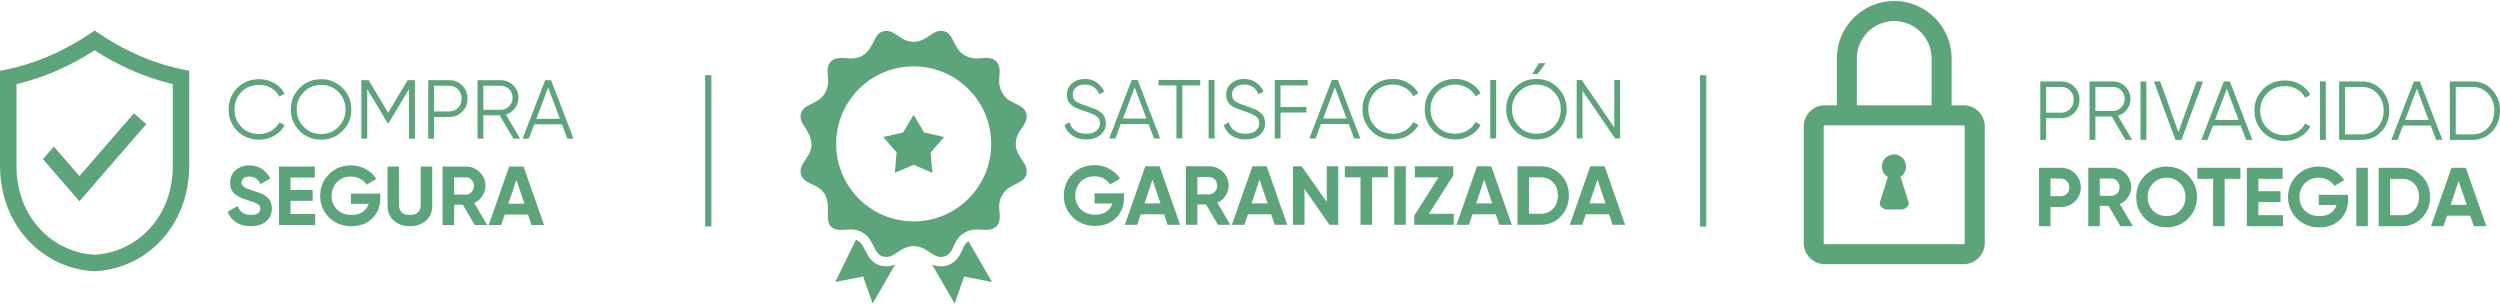 <svg xmlns="http://www.w3.org/2000/svg" xmlns:xlink="http://www.w3.org/1999/xlink" xmlns:xodm="http://www.corel.com/coreldraw/odm/2003" xml:space="preserve" width="312px" height="38px" style="shape-rendering:geometricPrecision; text-rendering:geometricPrecision; image-rendering:optimizeQuality; fill-rule:evenodd; clip-rule:evenodd" viewBox="0 0 301.71 36.51"> <defs> <style type="text/css"> .fil0 {fill:#5CA47A} .fil1 {fill:#5CA47A;fill-rule:nonzero} </style> </defs> <g id="Camada_x0020_1">  <g id="_2337561244720"> <path class="fil0" d="M9.59 24.17l8.07 -9.31 -1.5 -1.3 -6.57 7.57 -3.09 -3.56 -1.32 1.52 4.41 5.08zm-9.59 -15.75c4.24,-0.75 7.99,-2.48 11.42,-4.85 3.43,2.37 7.18,4.1 11.42,4.85l0 11.5c-0.07,7.71 -5.66,12.48 -11.42,12.69 -5.76,-0.21 -11.35,-4.98 -11.42,-12.69l0 -11.5zm1.99 1.62l0 9.88c0,2.9 0.94,5.67 2.99,7.76 1.69,1.74 4.01,2.83 6.44,2.94 2.43,-0.11 4.75,-1.2 6.44,-2.94 2.05,-2.09 2.99,-4.86 2.99,-7.76l0 -9.88c-3.38,-0.81 -6.5,-2.21 -9.43,-4.08 -2.93,1.87 -6.05,3.27 -9.43,4.08z"></path> <path class="fil1" d="M31.29 16.74c-1.07,0 -1.95,-0.35 -2.65,-1.06 -0.7,-0.7 -1.05,-1.57 -1.05,-2.59 0,-1.02 0.35,-1.88 1.05,-2.59 0.7,-0.71 1.58,-1.06 2.65,-1.06 0.65,0 1.25,0.16 1.8,0.47 0.54,0.31 0.96,0.73 1.26,1.27l-0.63 0.36c-0.22,-0.43 -0.55,-0.77 -0.99,-1.03 -0.43,-0.26 -0.91,-0.38 -1.44,-0.38 -0.88,0 -1.6,0.28 -2.16,0.85 -0.56,0.58 -0.83,1.28 -0.83,2.11 0,0.83 0.27,1.54 0.83,2.11 0.56,0.57 1.28,0.86 2.16,0.86 0.53,0 1.01,-0.13 1.44,-0.39 0.44,-0.25 0.77,-0.6 0.99,-1.03l0.63 0.36c-0.29,0.53 -0.71,0.95 -1.26,1.27 -0.55,0.31 -1.15,0.47 -1.8,0.47z"></path> <path id="_1" class="fil1" d="M41.34 15.68c-0.7,0.71 -1.57,1.06 -2.59,1.06 -1.02,0 -1.88,-0.35 -2.59,-1.06 -0.71,-0.71 -1.06,-1.57 -1.06,-2.59 0,-1.01 0.35,-1.88 1.06,-2.59 0.71,-0.7 1.57,-1.06 2.59,-1.06 1.02,0 1.89,0.36 2.59,1.06 0.71,0.71 1.06,1.58 1.06,2.59 0,1.02 -0.35,1.88 -1.06,2.59zm-4.68 -0.49c0.56,0.58 1.26,0.87 2.09,0.87 0.84,0 1.54,-0.29 2.1,-0.87 0.56,-0.57 0.85,-1.27 0.85,-2.1 0,-0.83 -0.29,-1.53 -0.85,-2.1 -0.56,-0.58 -1.26,-0.86 -2.1,-0.86 -0.83,0 -1.53,0.28 -2.09,0.86 -0.57,0.57 -0.85,1.27 -0.85,2.1 0,0.83 0.28,1.53 0.85,2.1z"></path> <polygon id="_2" class="fil1" points="50.07,9.56 50.07,16.62 49.36,16.62 49.36,10.63 46.89,14.76 46.79,14.76 44.32,10.63 44.32,16.62 43.61,16.62 43.61,9.56 44.49,9.56 46.84,13.49 49.19,9.56 "></polygon> <path id="_3" class="fil1" d="M54.2 9.56c0.63,0 1.16,0.21 1.58,0.64 0.43,0.42 0.64,0.95 0.64,1.58 0,0.63 -0.21,1.16 -0.64,1.58 -0.42,0.43 -0.95,0.64 -1.58,0.64l-1.82 0 0 2.62 -0.7 0 0 -7.06 2.52 0zm0 3.77c0.44,0 0.8,-0.14 1.08,-0.44 0.29,-0.29 0.43,-0.66 0.43,-1.11 0,-0.45 -0.14,-0.82 -0.43,-1.11 -0.28,-0.3 -0.64,-0.44 -1.08,-0.44l-1.82 0 0 3.1 1.82 0z"></path> <path id="_4" class="fil1" d="M61.96 16.62l-1.65 -2.82 -1.98 0 0 2.82 -0.7 0 0 -7.06 2.82 0c0.59,0 1.09,0.21 1.5,0.62 0.41,0.42 0.62,0.91 0.62,1.5 0,0.48 -0.14,0.9 -0.43,1.27 -0.29,0.38 -0.65,0.63 -1.09,0.76l1.72 2.91 -0.81 0zm-3.63 -6.39l0 2.9 2.12 0c0.39,0 0.72,-0.14 1,-0.43 0.28,-0.28 0.41,-0.62 0.41,-1.02 0,-0.4 -0.13,-0.75 -0.41,-1.03 -0.28,-0.28 -0.61,-0.42 -1,-0.42l-2.12 0z"></path> <path id="_5" class="fil1" d="M68.48 16.62l-0.66 -1.73 -3.34 0 -0.66 1.73 -0.75 0 2.72 -7.06 0.72 0 2.71 7.06 -0.74 0zm-3.75 -2.4l2.84 0 -1.42 -3.78 -1.42 3.78z"></path> <path id="_6" class="fil1" d="M30.25 27.18c-0.7,0 -1.29,-0.16 -1.76,-0.47 -0.48,-0.31 -0.82,-0.74 -1.01,-1.27l1.19 -0.7c0.27,0.72 0.82,1.08 1.62,1.08 0.39,0 0.68,-0.07 0.86,-0.21 0.18,-0.14 0.27,-0.32 0.27,-0.54 0,-0.25 -0.11,-0.44 -0.33,-0.58 -0.22,-0.13 -0.62,-0.28 -1.19,-0.45 -0.32,-0.09 -0.58,-0.18 -0.8,-0.28 -0.22,-0.09 -0.44,-0.22 -0.66,-0.38 -0.22,-0.15 -0.38,-0.35 -0.5,-0.6 -0.11,-0.24 -0.17,-0.52 -0.17,-0.84 0,-0.64 0.23,-1.15 0.68,-1.53 0.46,-0.38 1,-0.57 1.64,-0.57 0.57,0 1.07,0.14 1.51,0.42 0.43,0.28 0.77,0.67 1.01,1.16l-1.17 0.68c-0.28,-0.61 -0.73,-0.91 -1.35,-0.91 -0.29,0 -0.51,0.07 -0.68,0.2 -0.16,0.13 -0.25,0.3 -0.25,0.51 0,0.22 0.1,0.4 0.28,0.54 0.19,0.13 0.54,0.28 1.06,0.45 0.22,0.06 0.38,0.11 0.49,0.15 0.11,0.04 0.26,0.1 0.46,0.17 0.19,0.08 0.34,0.15 0.44,0.22 0.1,0.07 0.22,0.16 0.36,0.27 0.13,0.12 0.24,0.23 0.31,0.35 0.07,0.12 0.13,0.27 0.18,0.44 0.05,0.17 0.07,0.36 0.07,0.56 0,0.65 -0.23,1.17 -0.71,1.56 -0.47,0.38 -1.09,0.57 -1.85,0.57z"></path> <polygon id="_7" class="fil1" points="35.06,25.71 38.04,25.71 38.04,27.04 33.67,27.04 33.67,19.98 37.99,19.98 37.99,21.31 35.06,21.31 35.06,22.81 37.73,22.81 37.73,24.12 35.06,24.12 "></polygon> <path id="_8" class="fil1" d="M45.89 23.25l0 0.54c0,1.01 -0.32,1.83 -0.97,2.45 -0.64,0.63 -1.48,0.94 -2.5,0.94 -1.09,0 -1.99,-0.35 -2.71,-1.06 -0.71,-0.71 -1.07,-1.58 -1.07,-2.6 0,-1.03 0.36,-1.9 1.06,-2.61 0.71,-0.71 1.59,-1.07 2.64,-1.07 0.66,0 1.26,0.15 1.81,0.45 0.54,0.3 0.97,0.7 1.27,1.19l-1.19 0.69c-0.17,-0.29 -0.42,-0.53 -0.76,-0.71 -0.34,-0.18 -0.72,-0.27 -1.14,-0.27 -0.67,0 -1.22,0.22 -1.66,0.66 -0.43,0.44 -0.65,1 -0.65,1.67 0,0.67 0.22,1.22 0.66,1.65 0.44,0.43 1.03,0.65 1.75,0.65 0.54,0 0.99,-0.12 1.34,-0.36 0.35,-0.24 0.59,-0.57 0.72,-0.98l-2.14 0 0 -1.23 3.54 0z"></path> <path id="_9" class="fil1" d="M49.46 27.18c-0.79,0 -1.43,-0.22 -1.93,-0.67 -0.51,-0.44 -0.76,-1.03 -0.76,-1.78l0 -4.75 1.38 0 0 4.64c0,0.37 0.11,0.66 0.32,0.88 0.21,0.21 0.54,0.32 0.99,0.32 0.45,0 0.78,-0.11 0.99,-0.32 0.22,-0.22 0.32,-0.51 0.32,-0.88l0 -4.64 1.39 0 0 4.75c0,0.75 -0.25,1.34 -0.75,1.78 -0.51,0.45 -1.16,0.67 -1.95,0.67z"></path> <path id="_10" class="fil1" d="M57.29 27.04l-1.43 -2.45 -1.05 0 0 2.45 -1.4 0 0 -7.06 2.83 0c0.65,0 1.2,0.23 1.66,0.69 0.46,0.45 0.69,1 0.69,1.65 0,0.44 -0.13,0.84 -0.38,1.21 -0.24,0.38 -0.57,0.66 -0.98,0.85l1.56 2.66 -1.5 0zm-2.48 -5.76l0 2.09 1.43 0c0.26,0 0.49,-0.1 0.67,-0.31 0.19,-0.2 0.29,-0.45 0.29,-0.74 0,-0.29 -0.1,-0.53 -0.29,-0.74 -0.18,-0.2 -0.41,-0.3 -0.67,-0.3l-1.43 0z"></path> <path id="_11" class="fil1" d="M64.14 27.04l-0.42 -1.27 -2.81 0 -0.43 1.27 -1.5 0 2.47 -7.06 1.73 0 2.48 7.06 -1.52 0zm-2.79 -2.57l1.94 0 -0.97 -2.89 -0.97 2.89z"></path> <path class="fil0" d="M116.88 28.99l2.84 4.92 -3.37 -0.65 -1.14 3.25 -2.72 -4.71c0.48,0.2 0.99,0.29 1.54,0.18 0.82,-0.15 1.39,-0.64 1.8,-1.34 0.23,-0.39 0.39,-0.85 0.63,-1.22 0.12,-0.18 0.26,-0.32 0.42,-0.43zm-13.58 -0.18l-2.5 5.1 3.37 -0.65 1.14 3.25 2.72 -4.71c-0.33,0.14 -0.69,0.24 -1.12,0.22 -1.22,-0.03 -1.89,-0.71 -2.4,-1.73 -0.24,-0.47 -0.45,-1.03 -0.92,-1.32 -0.09,-0.06 -0.19,-0.12 -0.29,-0.16zm6.96 -15.06l1.27 2.12 2.41 0.55 -1.63 1.86 0.22 2.46 -2.27 -0.97 -2.27 0.97 0.22 -2.46 -1.62 -1.86 2.4 -0.55 1.27 -2.12zm-3.46 -10.13c-0.58,0.09 -0.89,0.37 -1.1,0.78 -0.59,1.09 -1.08,2.62 -3.15,2.53 -0.91,-0.04 -2.27,-0.32 -2.62,1.02 -0.24,0.95 0.4,1.89 -0.42,3.24 -0.87,1.44 -2.85,1.14 -2.89,2.75 -0.02,0.57 0.33,1 0.56,1.36 2.1,3.15 -0.88,3.77 -0.54,5.52 0.21,1.03 1.28,1.16 2.08,1.68 2.44,1.59 -0.01,4.48 2.24,5.08 0.45,0.12 1.29,-0.01 1.78,-0.01 0.57,0 1.06,0.19 1.46,0.44 1.47,0.92 1.14,2.84 2.74,2.88 1.3,0.04 2.08,-1.88 4.25,-1.14 0.84,0.28 1.61,1.31 2.63,1.12 1.02,-0.2 1.16,-1.25 1.69,-2.07 0.43,-0.67 1.29,-1.28 2.51,-1.22 0.88,0.04 2.29,0.29 2.59,-1.1 0.2,-0.93 -0.4,-1.88 0.4,-3.16 0.92,-1.46 2.84,-1.15 2.9,-2.74 0.01,-0.62 -0.32,-0.99 -0.56,-1.37 -0.52,-0.82 -1.05,-1.59 -0.6,-2.88 0.3,-0.85 1.31,-1.6 1.13,-2.63 -0.18,-1.02 -1.26,-1.19 -2.07,-1.7 -0.35,-0.21 -0.68,-0.58 -0.88,-0.97 -0.73,-1.35 -0.03,-2.31 -0.4,-3.26 -0.16,-0.43 -0.54,-0.76 -1.03,-0.86 -0.95,-0.21 -1.94,0.41 -3.23,-0.45 -1.4,-0.93 -1.11,-2.86 -2.74,-2.86 -1.24,0.01 -2.08,1.89 -4.19,1.16 -0.79,-0.28 -1.62,-1.28 -2.54,-1.14zm3.46 4.27c5.17,0 9.36,4.19 9.36,9.36 0,5.16 -4.19,9.35 -9.36,9.35 -5.17,0 -9.35,-4.19 -9.35,-9.35 0,-5.17 4.18,-9.36 9.35,-9.36z"></path> <path class="fil1" d="M131.08 16.71c-0.65,0 -1.2,-0.15 -1.66,-0.46 -0.46,-0.31 -0.78,-0.73 -0.96,-1.27l0.6 -0.35c0.13,0.44 0.37,0.78 0.71,1.02 0.34,0.25 0.78,0.37 1.32,0.37 0.52,0 0.93,-0.11 1.22,-0.35 0.3,-0.23 0.44,-0.53 0.44,-0.92 0,-0.37 -0.13,-0.65 -0.4,-0.83 -0.27,-0.19 -0.71,-0.39 -1.33,-0.59 -0.73,-0.24 -1.22,-0.44 -1.45,-0.58 -0.54,-0.33 -0.81,-0.79 -0.81,-1.41 0,-0.59 0.21,-1.07 0.63,-1.41 0.41,-0.35 0.93,-0.52 1.54,-0.52 0.55,0 1.03,0.14 1.43,0.43 0.4,0.28 0.7,0.65 0.9,1.09l-0.6 0.33c-0.32,-0.78 -0.9,-1.17 -1.73,-1.17 -0.44,0 -0.79,0.11 -1.06,0.33 -0.27,0.21 -0.4,0.51 -0.4,0.89 0,0.35 0.12,0.62 0.36,0.79 0.24,0.17 0.64,0.35 1.2,0.53 0.25,0.09 0.44,0.15 0.55,0.19 0.11,0.04 0.27,0.1 0.48,0.18 0.21,0.09 0.37,0.16 0.47,0.22 0.1,0.07 0.22,0.16 0.37,0.27 0.14,0.11 0.25,0.22 0.31,0.33 0.07,0.11 0.12,0.24 0.17,0.4 0.05,0.16 0.08,0.33 0.08,0.51 0,0.6 -0.22,1.08 -0.66,1.44 -0.43,0.36 -1.01,0.54 -1.72,0.54z"></path> <path id="_1_0" class="fil1" d="M139.27 16.59l-0.66 -1.74 -3.35 0 -0.65 1.74 -0.75 0 2.72 -7.06 0.72 0 2.71 7.06 -0.74 0zm-3.75 -2.4l2.84 0 -1.42 -3.78 -1.42 3.78z"></path> <polygon id="_2_1" class="fil1" points="144.85,9.53 144.85,10.19 142.69,10.19 142.69,16.59 141.98,16.59 141.98,10.19 139.81,10.19 139.81,9.53 "></polygon> <polygon id="_3_2" class="fil1" points="145.86,9.53 146.57,9.53 146.57,16.59 145.86,16.59 "></polygon> <path id="_4_3" class="fil1" d="M150.3 16.71c-0.65,0 -1.2,-0.15 -1.66,-0.46 -0.46,-0.31 -0.78,-0.73 -0.96,-1.27l0.6 -0.35c0.13,0.44 0.36,0.78 0.71,1.02 0.34,0.25 0.78,0.37 1.32,0.37 0.52,0 0.93,-0.11 1.22,-0.35 0.3,-0.23 0.44,-0.53 0.44,-0.92 0,-0.37 -0.13,-0.65 -0.4,-0.83 -0.27,-0.19 -0.71,-0.39 -1.33,-0.59 -0.73,-0.24 -1.22,-0.44 -1.45,-0.58 -0.54,-0.33 -0.81,-0.79 -0.81,-1.41 0,-0.59 0.21,-1.07 0.62,-1.41 0.42,-0.35 0.94,-0.52 1.55,-0.52 0.55,0 1.03,0.14 1.43,0.43 0.4,0.28 0.7,0.65 0.9,1.09l-0.6 0.33c-0.32,-0.78 -0.9,-1.17 -1.73,-1.17 -0.44,0 -0.79,0.11 -1.06,0.33 -0.27,0.21 -0.4,0.51 -0.4,0.89 0,0.35 0.12,0.62 0.36,0.79 0.24,0.17 0.64,0.35 1.2,0.53 0.25,0.09 0.44,0.15 0.55,0.19 0.11,0.04 0.27,0.1 0.48,0.18 0.21,0.09 0.37,0.16 0.47,0.22 0.1,0.07 0.22,0.16 0.37,0.27 0.14,0.11 0.25,0.22 0.31,0.33 0.07,0.11 0.12,0.24 0.17,0.4 0.05,0.16 0.08,0.33 0.08,0.51 0,0.6 -0.22,1.08 -0.66,1.44 -0.43,0.36 -1.01,0.54 -1.72,0.54z"></path> <polygon id="_5_4" class="fil1" points="157.82,10.19 154.54,10.19 154.54,12.8 157.67,12.8 157.67,13.46 154.54,13.46 154.54,16.59 153.84,16.59 153.84,9.53 157.82,9.53 "></polygon> <path id="_6_5" class="fil1" d="M163.43 16.59l-0.66 -1.74 -3.35 0 -0.65 1.74 -0.75 0 2.72 -7.06 0.72 0 2.71 7.06 -0.74 0zm-3.75 -2.4l2.84 0 -1.42 -3.78 -1.42 3.78z"></path> <path id="_7_6" class="fil1" d="M168.13 16.71c-1.07,0 -1.96,-0.35 -2.66,-1.06 -0.7,-0.71 -1.04,-1.57 -1.04,-2.59 0,-1.02 0.34,-1.89 1.04,-2.59 0.7,-0.71 1.59,-1.06 2.66,-1.06 0.65,0 1.25,0.15 1.79,0.47 0.55,0.31 0.97,0.73 1.26,1.26l-0.62 0.36c-0.23,-0.43 -0.55,-0.77 -0.99,-1.02 -0.44,-0.26 -0.92,-0.39 -1.44,-0.39 -0.88,0 -1.6,0.29 -2.16,0.86 -0.56,0.57 -0.84,1.27 -0.84,2.11 0,0.83 0.28,1.53 0.84,2.11 0.56,0.57 1.28,0.85 2.16,0.85 0.52,0 1,-0.13 1.44,-0.38 0.44,-0.26 0.76,-0.6 0.99,-1.03l0.62 0.35c-0.29,0.54 -0.71,0.96 -1.25,1.27 -0.55,0.32 -1.15,0.48 -1.8,0.48z"></path> <path id="_8_7" class="fil1" d="M175.64 16.71c-1.07,0 -1.96,-0.35 -2.65,-1.06 -0.7,-0.71 -1.05,-1.57 -1.05,-2.59 0,-1.02 0.35,-1.89 1.05,-2.59 0.69,-0.71 1.58,-1.06 2.65,-1.06 0.65,0 1.25,0.15 1.79,0.47 0.55,0.31 0.97,0.73 1.26,1.26l-0.62 0.36c-0.22,-0.43 -0.55,-0.77 -0.99,-1.02 -0.44,-0.26 -0.92,-0.39 -1.44,-0.39 -0.88,0 -1.6,0.29 -2.16,0.86 -0.56,0.57 -0.84,1.27 -0.84,2.11 0,0.83 0.28,1.53 0.84,2.11 0.56,0.57 1.28,0.85 2.16,0.85 0.52,0 1,-0.13 1.44,-0.38 0.44,-0.26 0.77,-0.6 0.99,-1.03l0.62 0.35c-0.29,0.54 -0.7,0.96 -1.25,1.27 -0.55,0.32 -1.15,0.48 -1.8,0.48z"></path> <polygon id="_9_8" class="fil1" points="179.85,9.53 180.56,9.53 180.56,16.59 179.85,16.59 "></polygon> <path id="_10_9" class="fil1" d="M184.91 8.82l0.65 0 0.97 -1.31 -0.81 0 -0.81 1.31zm3.1 6.82c-0.71,0.71 -1.57,1.07 -2.59,1.07 -1.02,0 -1.89,-0.36 -2.59,-1.07 -0.71,-0.7 -1.06,-1.57 -1.06,-2.58 0,-1.02 0.35,-1.88 1.06,-2.59 0.7,-0.71 1.57,-1.06 2.59,-1.06 1.02,0 1.88,0.35 2.59,1.06 0.71,0.71 1.06,1.57 1.06,2.59 0,1.01 -0.35,1.88 -1.06,2.58zm-4.69 -0.48c0.57,0.58 1.27,0.86 2.1,0.86 0.83,0 1.53,-0.28 2.1,-0.86 0.56,-0.57 0.84,-1.27 0.84,-2.1 0,-0.83 -0.28,-1.53 -0.84,-2.1 -0.57,-0.58 -1.27,-0.87 -2.1,-0.87 -0.83,0 -1.53,0.29 -2.1,0.87 -0.56,0.57 -0.85,1.27 -0.85,2.1 0,0.83 0.29,1.53 0.85,2.1z"></path> <polygon id="_11_10" class="fil1" points="194.82,9.53 195.52,9.53 195.52,16.59 194.92,16.59 190.98,10.84 190.98,16.59 190.28,16.59 190.28,9.53 190.88,9.53 194.82,15.28 "></polygon> <path id="_12" class="fil1" d="M135.64 23.21l0 0.55c0,1.01 -0.33,1.82 -0.97,2.45 -0.65,0.62 -1.48,0.94 -2.5,0.94 -1.09,0 -1.99,-0.36 -2.71,-1.07 -0.72,-0.71 -1.07,-1.57 -1.07,-2.59 0,-1.03 0.35,-1.9 1.06,-2.61 0.71,-0.72 1.59,-1.07 2.64,-1.07 0.66,0 1.26,0.15 1.8,0.45 0.55,0.29 0.97,0.69 1.27,1.19l-1.19 0.69c-0.16,-0.29 -0.42,-0.53 -0.76,-0.71 -0.34,-0.18 -0.72,-0.27 -1.13,-0.27 -0.67,0 -1.23,0.22 -1.66,0.66 -0.43,0.44 -0.65,0.99 -0.65,1.67 0,0.66 0.22,1.21 0.66,1.65 0.44,0.43 1.02,0.65 1.75,0.65 0.54,0 0.98,-0.12 1.33,-0.36 0.36,-0.24 0.6,-0.57 0.73,-0.99l-2.14 0 0 -1.23 3.54 0z"></path> <path id="_13" class="fil1" d="M140.91 27.01l-0.42 -1.27 -2.82 0 -0.42 1.27 -1.5 0 2.47 -7.06 1.72 0 2.48 7.06 -1.51 0zm-2.79 -2.58l1.93 0 -0.96 -2.88 -0.97 2.88z"></path> <path id="_14" class="fil1" d="M146.98 27.01l-1.42 -2.45 -1.06 0 0 2.45 -1.39 0 0 -7.06 2.82 0c0.65,0 1.21,0.23 1.67,0.68 0.45,0.46 0.68,1.01 0.68,1.66 0,0.43 -0.12,0.84 -0.37,1.21 -0.25,0.38 -0.58,0.66 -0.99,0.84l1.56 2.67 -1.5 0zm-2.48 -5.76l0 2.09 1.43 0c0.26,0 0.49,-0.11 0.68,-0.31 0.19,-0.21 0.28,-0.45 0.28,-0.74 0,-0.29 -0.09,-0.54 -0.28,-0.74 -0.19,-0.2 -0.42,-0.3 -0.68,-0.3l-1.43 0z"></path> <path id="_15" class="fil1" d="M153.84 27.01l-0.43 -1.27 -2.81 0 -0.42 1.27 -1.51 0 2.48 -7.06 1.72 0 2.48 7.06 -1.51 0zm-2.8 -2.58l1.94 0 -0.97 -2.88 -0.97 2.88z"></path> <polygon id="_16" class="fil1" points="160.12,19.95 161.51,19.95 161.51,27.01 160.45,27.01 157.43,22.69 157.43,27.01 156.04,27.01 156.04,19.95 157.09,19.95 160.12,24.25 "></polygon> <polygon id="_17" class="fil1" points="167.49,19.95 167.49,21.28 165.59,21.28 165.59,27.01 164.19,27.01 164.19,21.28 162.3,21.28 162.3,19.95 "></polygon> <polygon id="_18" class="fil1" points="168.27,19.95 169.66,19.95 169.66,27.01 168.27,27.01 "></polygon> <polygon id="_19" class="fil1" points="172.45,25.68 175.45,25.68 175.45,27.01 170.68,27.01 170.68,25.9 173.61,21.28 170.75,21.28 170.75,19.95 175.39,19.95 175.39,21.05 "></polygon> <path id="_20" class="fil1" d="M180.94 27.01l-0.42 -1.27 -2.82 0 -0.42 1.27 -1.5 0 2.47 -7.06 1.72 0 2.48 7.06 -1.51 0zm-2.79 -2.58l1.93 0 -0.96 -2.88 -0.97 2.88z"></path> <path id="_21" class="fil1" d="M185.94 19.95c0.97,0 1.78,0.34 2.43,1.02 0.65,0.67 0.97,1.51 0.97,2.51 0,0.99 -0.32,1.83 -0.97,2.51 -0.65,0.68 -1.46,1.02 -2.43,1.02l-2.8 0 0 -7.06 2.8 0zm0 5.73c0.61,0 1.11,-0.21 1.49,-0.62 0.39,-0.4 0.58,-0.93 0.58,-1.58 0,-0.66 -0.19,-1.18 -0.58,-1.59 -0.38,-0.41 -0.88,-0.61 -1.49,-0.61l-1.41 0 0 4.4 1.41 0z"></path> <path id="_22" class="fil1" d="M194.61 27.01l-0.42 -1.27 -2.81 0 -0.43 1.27 -1.5 0 2.47 -7.06 1.73 0 2.48 7.06 -1.52 0zm-2.79 -2.58l1.94 0 -0.97 -2.88 -0.97 2.88z"></path> <path class="fil0" d="M228.57 18.52c0.81,0 1.46,0.65 1.46,1.46 0,0.52 -0.27,0.97 -0.67,1.23l0.97 3.06c0.14,0.47 -0.41,0.9 -0.9,0.9l-1.65 0c-0.5,0 -1.05,-0.43 -0.9,-0.9l0.96 -3.03c-0.44,-0.25 -0.73,-0.72 -0.73,-1.26 0,-0.81 0.65,-1.46 1.46,-1.46zm-6.89 -5.93l0 -5.66c0,-3.82 3.11,-6.93 6.92,-6.93 3.82,0 6.93,3.11 6.93,6.93l0 5.66 1.45 0c1.4,0 2.55,1.15 2.55,2.55l0 14.07c0,1.41 -1.15,2.55 -2.55,2.55l-16.76 0c-1.4,0 -2.54,-1.14 -2.54,-2.55l0 -14.07c0,-1.4 1.14,-2.55 2.54,-2.55l1.46 0zm-1.46 2.42c-0.06,0 -0.13,0.06 -0.13,0.13l0 14.07c0,0.07 0.07,0.14 0.13,0.14l16.76 0c0.07,0 0.13,-0.07 0.13,-0.14l0 -14.07c0,-0.07 -0.06,-0.13 -0.13,-0.13 -5.58,0 -11.18,0 -16.76,0zm3.87 -2.42l9.02 0 0 -5.66c0,-2.48 -2.03,-4.51 -4.51,-4.51 -2.48,0 -4.51,2.03 -4.51,4.51l0 5.66z"></path> <path class="fil1" d="M248.75 9.71c0.63,0 1.16,0.21 1.58,0.63 0.42,0.43 0.63,0.95 0.63,1.58 0,0.64 -0.21,1.16 -0.63,1.59 -0.42,0.42 -0.95,0.63 -1.58,0.63l-1.82 0 0 2.62 -0.7 0 0 -7.05 2.52 0zm0 3.77c0.43,0 0.79,-0.15 1.08,-0.44 0.29,-0.29 0.43,-0.66 0.43,-1.12 0,-0.45 -0.14,-0.82 -0.43,-1.11 -0.29,-0.29 -0.65,-0.44 -1.08,-0.44l-1.82 0 0 3.11 1.82 0z"></path> <path id="_1_11" class="fil1" d="M256.51 16.76l-1.65 -2.82 -1.98 0 0 2.82 -0.71 0 0 -7.05 2.83 0c0.58,0 1.08,0.2 1.49,0.62 0.42,0.41 0.63,0.91 0.63,1.49 0,0.48 -0.15,0.91 -0.43,1.28 -0.29,0.37 -0.65,0.62 -1.1,0.75l1.73 2.91 -0.81 0zm-3.63 -6.39l0 2.91 2.12 0c0.39,0 0.72,-0.15 1,-0.43 0.27,-0.29 0.41,-0.63 0.41,-1.03 0,-0.4 -0.14,-0.74 -0.41,-1.03 -0.28,-0.28 -0.61,-0.42 -1,-0.42l-2.12 0z"></path> <polygon id="_2_12" class="fil1" points="258.33,9.71 259.03,9.71 259.03,16.76 258.33,16.76 "></polygon> <polygon id="_3_13" class="fil1" points="262.54,16.76 259.94,9.71 260.7,9.71 262.9,15.83 265.1,9.71 265.87,9.71 263.27,16.76 "></polygon> <path id="_4_14" class="fil1" d="M271.07 16.76l-0.65 -1.73 -3.35 0 -0.66 1.73 -0.74 0 2.71 -7.05 0.72 0 2.72 7.05 -0.75 0zm-3.75 -2.4l2.84 0 -1.42 -3.78 -1.42 3.78z"></path> <path id="_5_15" class="fil1" d="M275.77 16.89c-1.07,0 -1.95,-0.36 -2.65,-1.06 -0.7,-0.71 -1.05,-1.57 -1.05,-2.6 0,-1.02 0.35,-1.88 1.05,-2.59 0.7,-0.7 1.58,-1.05 2.65,-1.05 0.65,0 1.25,0.15 1.79,0.46 0.55,0.32 0.97,0.74 1.26,1.27l-0.62 0.36c-0.22,-0.43 -0.55,-0.77 -0.99,-1.03 -0.44,-0.25 -0.92,-0.38 -1.44,-0.38 -0.88,0 -1.6,0.29 -2.16,0.86 -0.56,0.57 -0.84,1.27 -0.84,2.1 0,0.84 0.28,1.54 0.84,2.11 0.56,0.57 1.28,0.86 2.16,0.86 0.52,0 1,-0.13 1.44,-0.38 0.44,-0.26 0.77,-0.6 0.99,-1.03l0.62 0.35c-0.28,0.53 -0.7,0.96 -1.25,1.27 -0.55,0.32 -1.15,0.48 -1.8,0.48z"></path> <polygon id="_6_16" class="fil1" points="279.98,9.71 280.69,9.71 280.69,16.76 279.98,16.76 "></polygon> <path id="_7_17" class="fil1" d="M285.03 9.71c0.96,0 1.75,0.34 2.38,1.02 0.63,0.68 0.94,1.52 0.94,2.5 0,0.99 -0.31,1.83 -0.94,2.51 -0.63,0.68 -1.42,1.02 -2.38,1.02l-2.73 0 0 -7.05 2.73 0zm0 6.39c0.77,0 1.4,-0.28 1.9,-0.83 0.49,-0.55 0.74,-1.23 0.74,-2.04 0,-0.8 -0.25,-1.48 -0.74,-2.03 -0.5,-0.55 -1.13,-0.83 -1.9,-0.83l-2.02 0 0 5.73 2.02 0z"></path> <path id="_8_18" class="fil1" d="M294.01 16.76l-0.66 -1.73 -3.34 0 -0.66 1.73 -0.75 0 2.72 -7.05 0.72 0 2.72 7.05 -0.75 0zm-3.75 -2.4l2.84 0 -1.42 -3.78 -1.42 3.78z"></path> <path id="_9_19" class="fil1" d="M298.39 9.71c0.96,0 1.75,0.34 2.38,1.02 0.63,0.68 0.94,1.52 0.94,2.5 0,0.99 -0.31,1.83 -0.94,2.51 -0.63,0.68 -1.42,1.02 -2.38,1.02l-2.73 0 0 -7.05 2.73 0zm0 6.39c0.77,0 1.4,-0.28 1.9,-0.83 0.49,-0.55 0.74,-1.23 0.74,-2.04 0,-0.8 -0.25,-1.48 -0.74,-2.03 -0.5,-0.55 -1.13,-0.83 -1.9,-0.83l-2.02 0 0 5.73 2.02 0z"></path> <path id="_10_20" class="fil1" d="M248.71 20.13c0.68,0 1.25,0.22 1.71,0.68 0.46,0.46 0.7,1.02 0.7,1.68 0,0.67 -0.24,1.23 -0.7,1.69 -0.46,0.46 -1.03,0.68 -1.71,0.68l-1.24 0 0 2.32 -1.4 0 0 -7.05 2.64 0zm0 3.43c0.29,0 0.54,-0.1 0.73,-0.3 0.2,-0.21 0.29,-0.46 0.29,-0.77 0,-0.3 -0.09,-0.56 -0.29,-0.76 -0.19,-0.2 -0.44,-0.3 -0.73,-0.3l-1.24 0 0 2.13 1.24 0z"></path> <path id="_11_21" class="fil1" d="M255.9 27.18l-1.43 -2.45 -1.06 0 0 2.45 -1.39 0 0 -7.05 2.83 0c0.65,0 1.2,0.22 1.66,0.68 0.46,0.46 0.69,1.01 0.69,1.65 0,0.44 -0.13,0.85 -0.38,1.22 -0.25,0.37 -0.58,0.65 -0.99,0.84l1.57 2.66 -1.5 0zm-2.49 -5.75l0 2.08 1.44 0c0.26,0 0.48,-0.1 0.67,-0.3 0.19,-0.21 0.28,-0.46 0.28,-0.75 0,-0.28 -0.09,-0.53 -0.28,-0.73 -0.19,-0.2 -0.41,-0.3 -0.67,-0.3l-1.44 0z"></path> <path id="_12_22" class="fil1" d="M264.07 26.26c-0.71,0.71 -1.58,1.06 -2.6,1.06 -1.02,0 -1.89,-0.35 -2.6,-1.06 -0.7,-0.71 -1.06,-1.58 -1.06,-2.61 0,-1.02 0.36,-1.89 1.06,-2.6 0.71,-0.71 1.58,-1.07 2.6,-1.07 1.02,0 1.89,0.36 2.6,1.07 0.72,0.71 1.07,1.58 1.07,2.6 0,1.03 -0.35,1.9 -1.07,2.61zm-4.22 -0.95c0.44,0.44 0.98,0.65 1.62,0.65 0.65,0 1.19,-0.21 1.62,-0.65 0.44,-0.43 0.66,-0.98 0.66,-1.66 0,-0.67 -0.22,-1.22 -0.66,-1.66 -0.43,-0.44 -0.97,-0.66 -1.62,-0.66 -0.64,0 -1.18,0.22 -1.62,0.66 -0.44,0.44 -0.66,0.99 -0.66,1.66 0,0.68 0.22,1.23 0.66,1.66z"></path> <polygon id="_13_23" class="fil1" points="270.38,20.13 270.38,21.46 268.48,21.46 268.48,27.18 267.09,27.18 267.09,21.46 265.19,21.46 265.19,20.13 "></polygon> <polygon id="_14_24" class="fil1" points="272.55,25.85 275.53,25.85 275.53,27.18 271.16,27.18 271.16,20.13 275.48,20.13 275.48,21.46 272.55,21.46 272.55,22.96 275.22,22.96 275.22,24.27 272.55,24.27 "></polygon> <path id="_15_25" class="fil1" d="M283.38 23.39l0 0.55c0,1 -0.32,1.82 -0.97,2.45 -0.64,0.62 -1.47,0.93 -2.5,0.93 -1.08,0 -1.99,-0.35 -2.7,-1.06 -0.72,-0.71 -1.08,-1.57 -1.08,-2.6 0,-1.02 0.36,-1.9 1.07,-2.61 0.71,-0.71 1.58,-1.07 2.63,-1.07 0.66,0 1.26,0.15 1.81,0.45 0.54,0.3 0.97,0.7 1.27,1.2l-1.19 0.68c-0.17,-0.29 -0.42,-0.52 -0.76,-0.7 -0.34,-0.18 -0.72,-0.28 -1.14,-0.28 -0.67,0 -1.22,0.23 -1.66,0.67 -0.43,0.44 -0.65,0.99 -0.65,1.66 0,0.67 0.22,1.22 0.66,1.65 0.44,0.44 1.03,0.65 1.75,0.65 0.54,0 0.99,-0.12 1.34,-0.35 0.35,-0.24 0.59,-0.57 0.72,-0.99l-2.14 0 0 -1.23 3.54 0z"></path> <polygon id="_16_26" class="fil1" points="284.37,20.13 285.76,20.13 285.76,27.18 284.37,27.18 "></polygon> <path id="_17_27" class="fil1" d="M289.88 20.13c0.96,0 1.77,0.33 2.42,1.01 0.65,0.68 0.97,1.52 0.97,2.51 0,1 -0.32,1.84 -0.97,2.51 -0.65,0.68 -1.46,1.02 -2.42,1.02l-2.81 0 0 -7.05 2.81 0zm0 5.72c0.61,0 1.11,-0.2 1.49,-0.61 0.38,-0.4 0.57,-0.93 0.57,-1.59 0,-0.65 -0.19,-1.18 -0.57,-1.58 -0.38,-0.41 -0.88,-0.61 -1.49,-0.61l-1.42 0 0 4.39 1.42 0z"></path> <path id="_18_28" class="fil1" d="M298.55 27.18l-0.43 -1.27 -2.81 0 -0.42 1.27 -1.51 0 2.48 -7.05 1.72 0 2.48 7.05 -1.51 0zm-2.8 -2.57l1.94 0 -0.97 -2.88 -0.97 2.88z"></path> <rect class="fil0" x="85.1" y="8.96" width="0.75" height="18.26"></rect> <rect class="fil0" x="205.17" y="8.96" width="0.75" height="18.26"></rect> </g> </g> </svg>